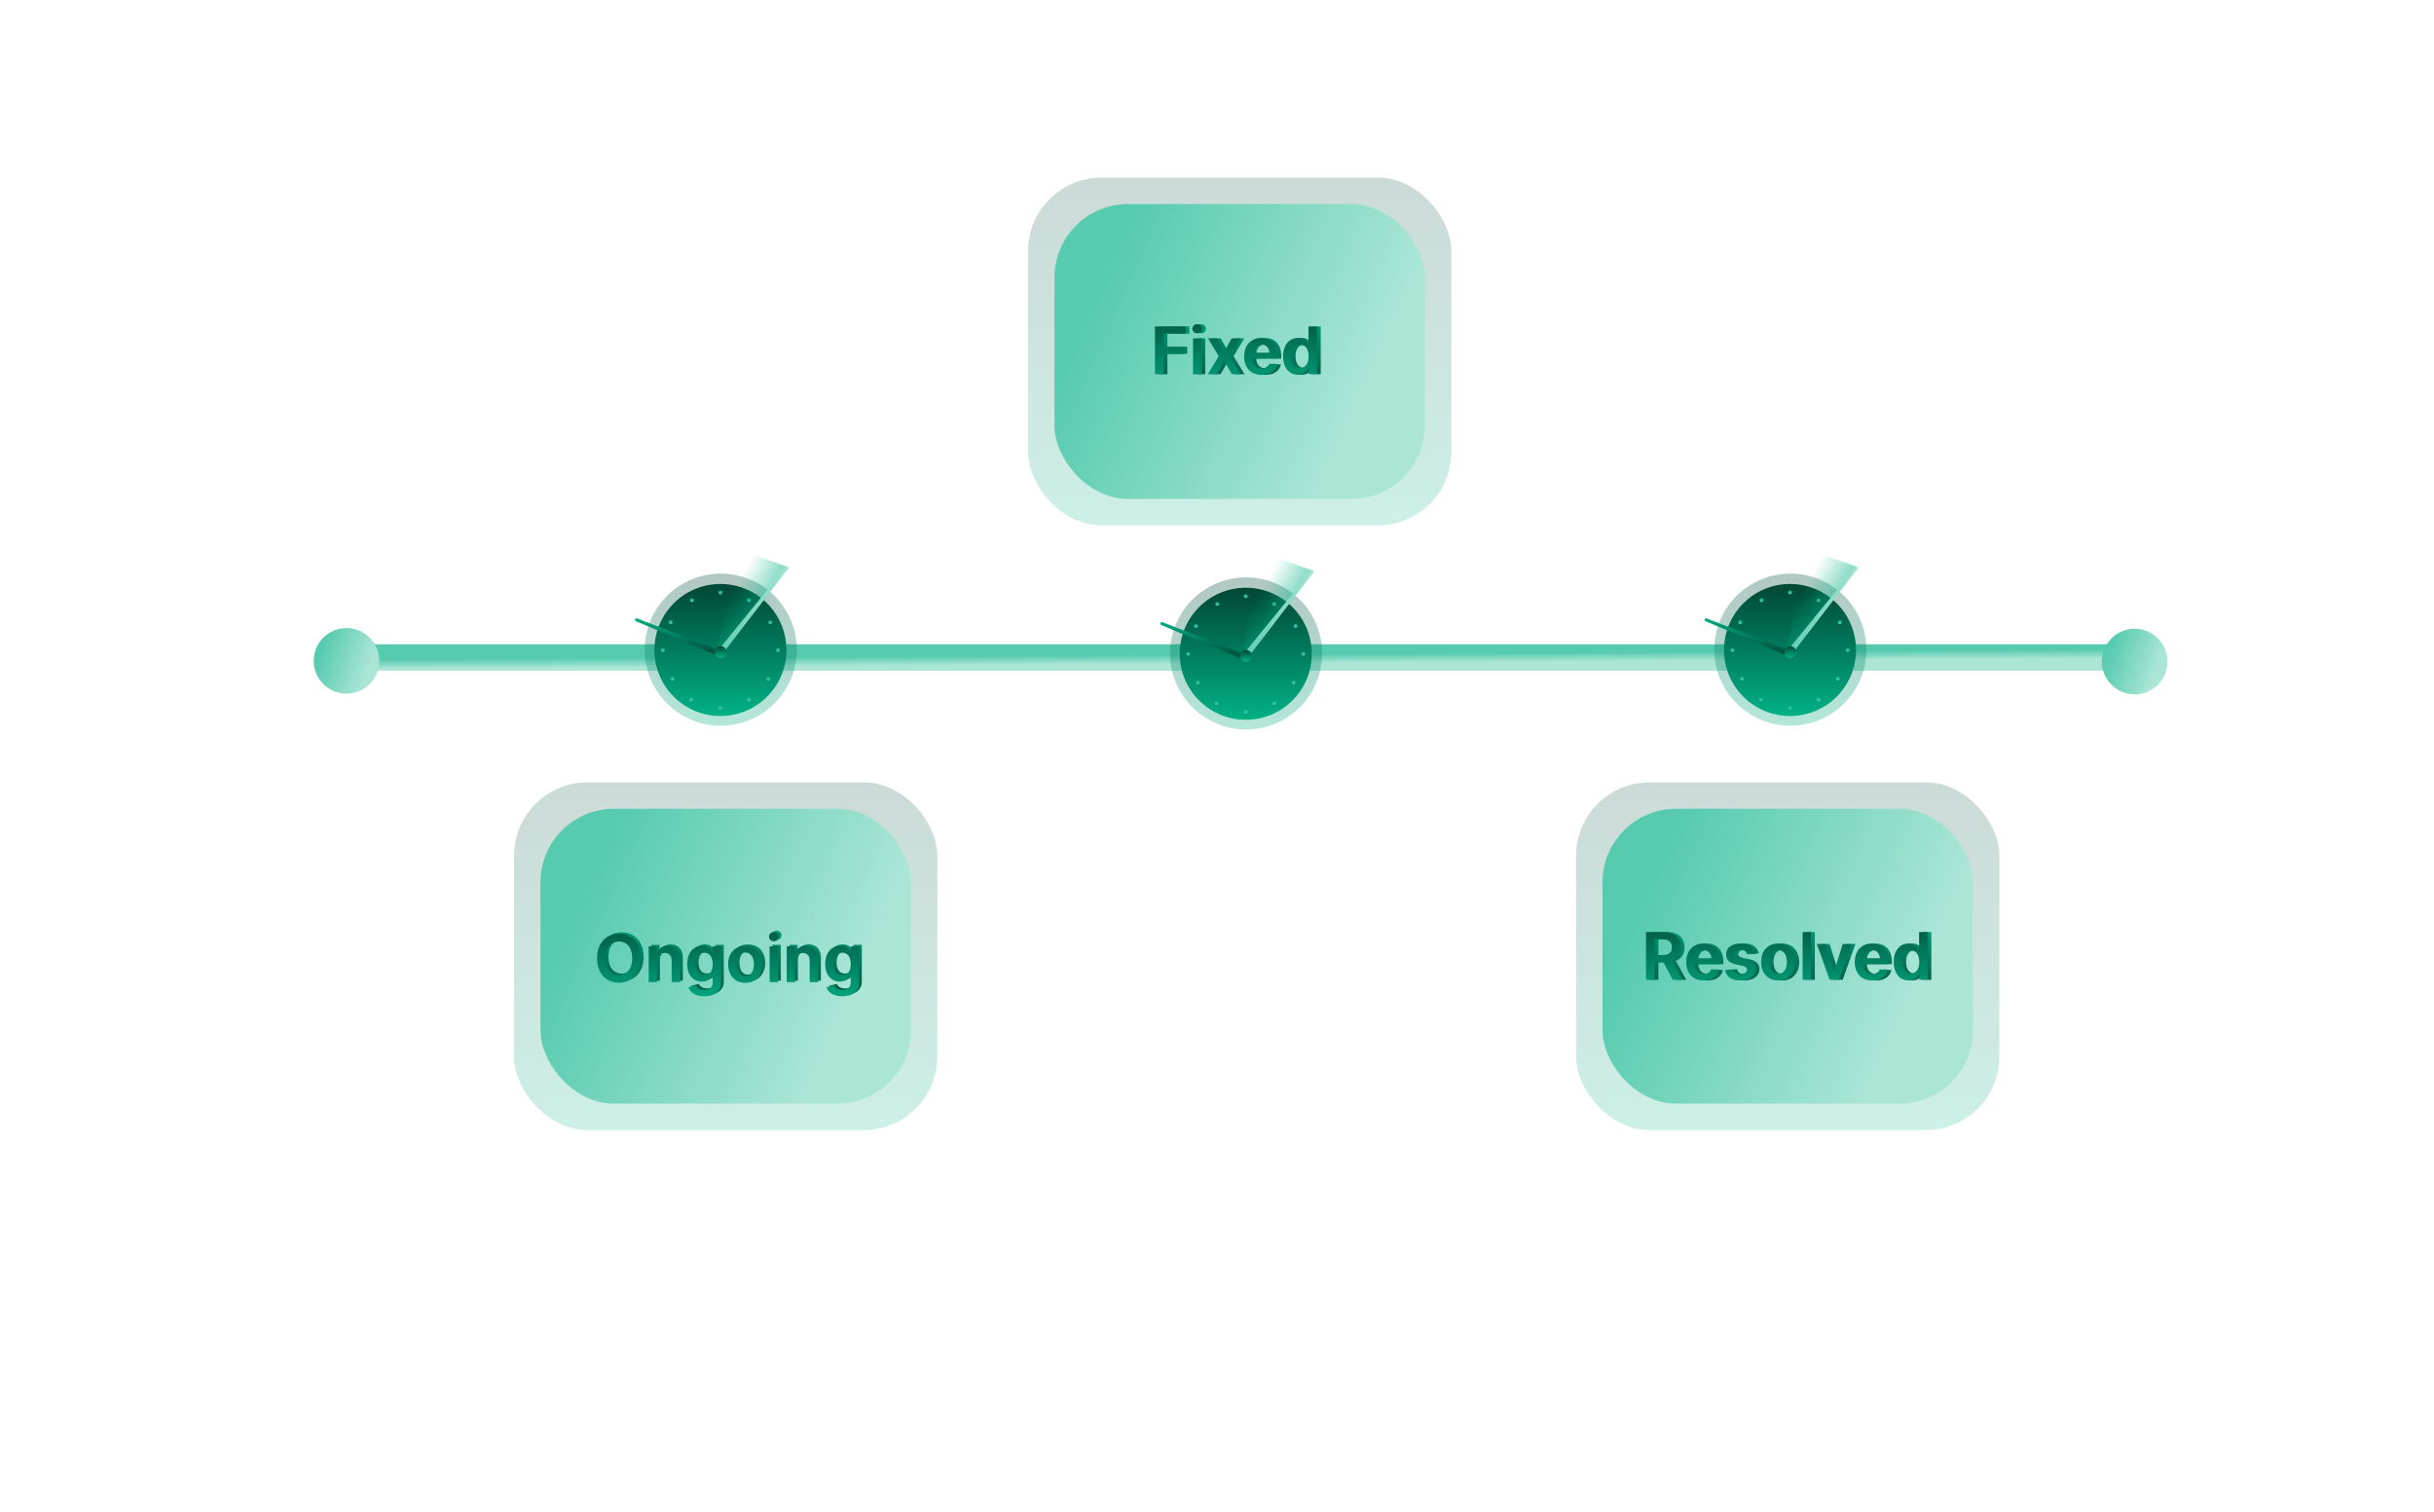 <svg width="644" height="400" viewBox="0 0 644 400" fill="none" xmlns="http://www.w3.org/2000/svg">
<rect x="136" y="207" width="112" height="92" rx="19.429" fill="url(#paint0_linear_376_2362)" fill-opacity="0.2"/>
<rect x="143" y="214" width="98" height="78" rx="19.429" fill="url(#paint1_linear_376_2362)"/>
<path d="M170.292 253.155C170.292 254.515 170.037 255.68 169.527 256.65C169.022 257.616 168.331 258.356 167.456 258.87C166.584 259.384 165.596 259.641 164.49 259.641C163.385 259.641 162.394 259.384 161.519 258.87C160.647 258.352 159.957 257.61 159.447 256.644C158.941 255.674 158.689 254.511 158.689 253.155C158.689 251.794 158.941 250.631 159.447 249.665C159.957 248.695 160.647 247.953 161.519 247.439C162.394 246.926 163.385 246.669 164.49 246.669C165.596 246.669 166.584 246.926 167.456 247.439C168.331 247.953 169.022 248.695 169.527 249.665C170.037 250.631 170.292 251.794 170.292 253.155ZM167.992 253.155C167.992 252.197 167.842 251.389 167.542 250.732C167.246 250.07 166.835 249.571 166.309 249.233C165.783 248.892 165.177 248.722 164.49 248.722C163.804 248.722 163.198 248.892 162.671 249.233C162.145 249.571 161.732 250.07 161.432 250.732C161.136 251.389 160.988 252.197 160.988 253.155C160.988 254.112 161.136 254.922 161.432 255.584C161.732 256.241 162.145 256.741 162.671 257.082C163.198 257.419 163.804 257.588 164.49 257.588C165.177 257.588 165.783 257.419 166.309 257.082C166.835 256.741 167.246 256.241 167.542 255.584C167.842 254.922 167.992 254.112 167.992 253.155ZM174.588 253.919V259.468H172.356V249.998H174.489V251.607H174.6C174.818 251.077 175.165 250.656 175.642 250.343C176.123 250.031 176.717 249.875 177.424 249.875C178.077 249.875 178.647 250.014 179.132 250.294C179.621 250.573 179.999 250.978 180.266 251.509C180.537 252.039 180.671 252.682 180.667 253.438V259.468H178.435V253.784C178.435 253.151 178.27 252.655 177.942 252.298C177.617 251.94 177.167 251.761 176.591 251.761C176.201 251.761 175.854 251.848 175.549 252.02C175.249 252.189 175.013 252.433 174.84 252.754C174.672 253.075 174.588 253.463 174.588 253.919ZM187.054 263.217C186.253 263.217 185.564 263.108 184.989 262.89C184.413 262.676 183.951 262.388 183.601 262.027C183.252 261.665 183.01 261.264 182.874 260.824L184.884 260.337C184.974 260.522 185.106 260.705 185.278 260.886C185.451 261.071 185.683 261.223 185.975 261.342C186.271 261.466 186.643 261.527 187.091 261.527C187.724 261.527 188.248 261.373 188.663 261.065C189.078 260.761 189.286 260.259 189.286 259.56V257.766H189.175C189.06 257.997 188.891 258.233 188.669 258.475C188.452 258.718 188.162 258.921 187.8 259.086C187.442 259.25 186.992 259.332 186.45 259.332C185.722 259.332 185.063 259.162 184.471 258.821C183.883 258.475 183.414 257.962 183.065 257.279C182.72 256.593 182.547 255.734 182.547 254.702C182.547 253.662 182.72 252.785 183.065 252.07C183.414 251.35 183.885 250.806 184.477 250.436C185.069 250.062 185.728 249.875 186.456 249.875C187.011 249.875 187.467 249.969 187.825 250.158C188.186 250.343 188.474 250.567 188.688 250.83C188.902 251.089 189.064 251.334 189.175 251.564H189.298V249.998H191.499V259.622C191.499 260.432 191.306 261.102 190.92 261.632C190.533 262.162 190.005 262.559 189.335 262.822C188.665 263.085 187.905 263.217 187.054 263.217ZM187.073 257.581C187.545 257.581 187.948 257.466 188.281 257.236C188.614 257.006 188.867 256.675 189.039 256.244C189.212 255.812 189.298 255.294 189.298 254.69C189.298 254.094 189.212 253.572 189.039 253.124C188.871 252.676 188.62 252.329 188.287 252.082C187.958 251.831 187.553 251.706 187.073 251.706C186.575 251.706 186.16 251.835 185.827 252.094C185.494 252.353 185.243 252.709 185.075 253.161C184.906 253.609 184.822 254.119 184.822 254.69C184.822 255.269 184.906 255.777 185.075 256.213C185.248 256.644 185.5 256.981 185.833 257.224C186.17 257.462 186.583 257.581 187.073 257.581ZM197.917 259.653C196.993 259.653 196.191 259.45 195.513 259.043C194.835 258.636 194.309 258.066 193.935 257.335C193.565 256.603 193.38 255.748 193.38 254.77C193.38 253.792 193.565 252.935 193.935 252.199C194.309 251.463 194.835 250.892 195.513 250.485C196.191 250.078 196.993 249.875 197.917 249.875C198.842 249.875 199.644 250.078 200.322 250.485C201 250.892 201.524 251.463 201.894 252.199C202.268 252.935 202.455 253.792 202.455 254.77C202.455 255.748 202.268 256.603 201.894 257.335C201.524 258.066 201 258.636 200.322 259.043C199.644 259.45 198.842 259.653 197.917 259.653ZM197.93 257.865C198.431 257.865 198.85 257.727 199.187 257.452C199.525 257.172 199.775 256.798 199.94 256.33C200.108 255.861 200.192 255.339 200.192 254.764C200.192 254.184 200.108 253.66 199.94 253.192C199.775 252.719 199.525 252.343 199.187 252.063C198.85 251.784 198.431 251.644 197.93 251.644C197.416 251.644 196.989 251.784 196.647 252.063C196.31 252.343 196.058 252.719 195.889 253.192C195.725 253.66 195.642 254.184 195.642 254.764C195.642 255.339 195.725 255.861 195.889 256.33C196.058 256.798 196.31 257.172 196.647 257.452C196.989 257.727 197.416 257.865 197.93 257.865ZM204.349 259.468V249.998H206.581V259.468H204.349ZM205.472 248.654C205.118 248.654 204.814 248.537 204.559 248.303C204.304 248.064 204.177 247.778 204.177 247.446C204.177 247.108 204.304 246.823 204.559 246.589C204.814 246.35 205.118 246.231 205.472 246.231C205.829 246.231 206.133 246.35 206.384 246.589C206.639 246.823 206.766 247.108 206.766 247.446C206.766 247.778 206.639 248.064 206.384 248.303C206.133 248.537 205.829 248.654 205.472 248.654ZM211.108 253.919V259.468H208.876V249.998H211.01V251.607H211.121C211.338 251.077 211.686 250.656 212.163 250.343C212.643 250.031 213.237 249.875 213.944 249.875C214.598 249.875 215.167 250.014 215.652 250.294C216.141 250.573 216.519 250.978 216.787 251.509C217.058 252.039 217.191 252.682 217.187 253.438V259.468H214.955V253.784C214.955 253.151 214.791 252.655 214.462 252.298C214.137 251.94 213.687 251.761 213.112 251.761C212.722 251.761 212.374 251.848 212.07 252.02C211.77 252.189 211.534 252.433 211.361 252.754C211.193 253.075 211.108 253.463 211.108 253.919ZM223.575 263.217C222.773 263.217 222.085 263.108 221.509 262.89C220.934 262.676 220.471 262.388 220.122 262.027C219.773 261.665 219.53 261.264 219.395 260.824L221.404 260.337C221.495 260.522 221.626 260.705 221.799 260.886C221.972 261.071 222.204 261.223 222.496 261.342C222.792 261.466 223.164 261.527 223.612 261.527C224.245 261.527 224.769 261.373 225.184 261.065C225.599 260.761 225.806 260.259 225.806 259.56V257.766H225.696C225.58 257.997 225.412 258.233 225.19 258.475C224.972 258.718 224.682 258.921 224.321 259.086C223.963 259.25 223.513 259.332 222.97 259.332C222.243 259.332 221.583 259.162 220.991 258.821C220.404 258.475 219.935 257.962 219.586 257.279C219.24 256.593 219.068 255.734 219.068 254.702C219.068 253.662 219.24 252.785 219.586 252.07C219.935 251.35 220.406 250.806 220.998 250.436C221.589 250.062 222.249 249.875 222.977 249.875C223.531 249.875 223.988 249.969 224.345 250.158C224.707 250.343 224.995 250.567 225.208 250.83C225.422 251.089 225.585 251.334 225.696 251.564H225.819V249.998H228.02V259.622C228.02 260.432 227.827 261.102 227.44 261.632C227.054 262.162 226.526 262.559 225.856 262.822C225.186 263.085 224.425 263.217 223.575 263.217ZM223.593 257.581C224.066 257.581 224.469 257.466 224.802 257.236C225.134 257.006 225.387 256.675 225.56 256.244C225.733 255.812 225.819 255.294 225.819 254.69C225.819 254.094 225.733 253.572 225.56 253.124C225.391 252.676 225.141 252.329 224.808 252.082C224.479 251.831 224.074 251.706 223.593 251.706C223.096 251.706 222.681 251.835 222.348 252.094C222.015 252.353 221.764 252.709 221.596 253.161C221.427 253.609 221.343 254.119 221.343 254.69C221.343 255.269 221.427 255.777 221.596 256.213C221.768 256.644 222.021 256.981 222.354 257.224C222.691 257.462 223.104 257.581 223.593 257.581Z" fill="url(#paint2_linear_376_2362)"/>
<path d="M169.571 253.537C169.571 254.898 169.316 256.063 168.806 257.033C168.301 257.999 167.61 258.739 166.735 259.253C165.863 259.767 164.875 260.023 163.769 260.023C162.663 260.023 161.673 259.767 160.797 259.253C159.926 258.735 159.235 257.993 158.726 257.027C158.22 256.057 157.967 254.894 157.967 253.537C157.967 252.177 158.22 251.014 158.726 250.048C159.235 249.078 159.926 248.336 160.797 247.822C161.673 247.308 162.663 247.052 163.769 247.052C164.875 247.052 165.863 247.308 166.735 247.822C167.61 248.336 168.301 249.078 168.806 250.048C169.316 251.014 169.571 252.177 169.571 253.537ZM167.271 253.537C167.271 252.58 167.121 251.772 166.821 251.114C166.525 250.453 166.114 249.953 165.588 249.616C165.062 249.275 164.455 249.105 163.769 249.105C163.083 249.105 162.476 249.275 161.95 249.616C161.424 249.953 161.011 250.453 160.711 251.114C160.415 251.772 160.267 252.58 160.267 253.537C160.267 254.495 160.415 255.305 160.711 255.967C161.011 256.624 161.424 257.124 161.95 257.465C162.476 257.802 163.083 257.97 163.769 257.97C164.455 257.97 165.062 257.802 165.588 257.465C166.114 257.124 166.525 256.624 166.821 255.967C167.121 255.305 167.271 254.495 167.271 253.537ZM173.866 254.302V259.851H171.635V250.381H173.768V251.99H173.879C174.097 251.46 174.444 251.038 174.921 250.726C175.402 250.414 175.995 250.258 176.702 250.258C177.356 250.258 177.925 250.397 178.41 250.677C178.899 250.956 179.278 251.361 179.545 251.891C179.816 252.422 179.95 253.065 179.945 253.821V259.851H177.714V254.166C177.714 253.533 177.549 253.038 177.22 252.68C176.896 252.323 176.446 252.144 175.87 252.144C175.48 252.144 175.132 252.23 174.828 252.403C174.528 252.572 174.292 252.816 174.119 253.137C173.951 253.457 173.866 253.846 173.866 254.302ZM186.333 263.599C185.531 263.599 184.843 263.49 184.267 263.273C183.692 263.059 183.23 262.771 182.88 262.409C182.531 262.048 182.288 261.647 182.153 261.207L184.163 260.72C184.253 260.905 184.385 261.088 184.557 261.269C184.73 261.454 184.962 261.606 185.254 261.725C185.55 261.848 185.922 261.91 186.37 261.91C187.003 261.91 187.527 261.756 187.942 261.448C188.357 261.144 188.565 260.642 188.565 259.943V258.149H188.454C188.339 258.379 188.17 258.616 187.948 258.858C187.73 259.101 187.44 259.304 187.079 259.469C186.721 259.633 186.271 259.715 185.729 259.715C185.001 259.715 184.341 259.545 183.749 259.203C183.162 258.858 182.693 258.344 182.344 257.662C181.999 256.976 181.826 256.117 181.826 255.085C181.826 254.045 181.999 253.168 182.344 252.452C182.693 251.733 183.164 251.188 183.756 250.819C184.348 250.445 185.007 250.258 185.735 250.258C186.29 250.258 186.746 250.352 187.103 250.541C187.465 250.726 187.753 250.95 187.967 251.213C188.18 251.472 188.343 251.717 188.454 251.947H188.577V250.381H190.778V260.005C190.778 260.815 190.585 261.485 190.198 262.015C189.812 262.545 189.284 262.942 188.614 263.205C187.944 263.468 187.184 263.599 186.333 263.599ZM186.351 257.964C186.824 257.964 187.227 257.849 187.56 257.619C187.893 257.389 188.145 257.058 188.318 256.626C188.491 256.195 188.577 255.677 188.577 255.073C188.577 254.477 188.491 253.955 188.318 253.507C188.149 253.059 187.899 252.711 187.566 252.465C187.237 252.214 186.832 252.089 186.351 252.089C185.854 252.089 185.439 252.218 185.106 252.477C184.773 252.736 184.522 253.092 184.354 253.544C184.185 253.992 184.101 254.501 184.101 255.073C184.101 255.652 184.185 256.16 184.354 256.596C184.526 257.027 184.779 257.364 185.112 257.607C185.449 257.845 185.862 257.964 186.351 257.964ZM197.196 260.036C196.271 260.036 195.47 259.832 194.792 259.425C194.113 259.019 193.587 258.449 193.213 257.718C192.843 256.986 192.658 256.131 192.658 255.153C192.658 254.175 192.843 253.318 193.213 252.582C193.587 251.846 194.113 251.275 194.792 250.868C195.47 250.461 196.271 250.258 197.196 250.258C198.121 250.258 198.922 250.461 199.601 250.868C200.279 251.275 200.803 251.846 201.173 252.582C201.547 253.318 201.734 254.175 201.734 255.153C201.734 256.131 201.547 256.986 201.173 257.718C200.803 258.449 200.279 259.019 199.601 259.425C198.922 259.832 198.121 260.036 197.196 260.036ZM197.208 258.248C197.71 258.248 198.129 258.11 198.466 257.835C198.803 257.555 199.054 257.181 199.218 256.713C199.387 256.244 199.471 255.722 199.471 255.147C199.471 254.567 199.387 254.043 199.218 253.574C199.054 253.102 198.803 252.726 198.466 252.446C198.129 252.167 197.71 252.027 197.208 252.027C196.695 252.027 196.267 252.167 195.926 252.446C195.589 252.726 195.336 253.102 195.168 253.574C195.003 254.043 194.921 254.567 194.921 255.147C194.921 255.722 195.003 256.244 195.168 256.713C195.336 257.181 195.589 257.555 195.926 257.835C196.267 258.11 196.695 258.248 197.208 258.248ZM203.628 259.851V250.381H205.86V259.851H203.628ZM204.75 249.037C204.397 249.037 204.093 248.92 203.838 248.685C203.583 248.447 203.456 248.161 203.456 247.828C203.456 247.491 203.583 247.206 203.838 246.971C204.093 246.733 204.397 246.614 204.75 246.614C205.108 246.614 205.412 246.733 205.663 246.971C205.918 247.206 206.045 247.491 206.045 247.828C206.045 248.161 205.918 248.447 205.663 248.685C205.412 248.92 205.108 249.037 204.75 249.037ZM210.387 254.302V259.851H208.155V250.381H210.288V251.99H210.399C210.617 251.46 210.964 251.038 211.441 250.726C211.922 250.414 212.516 250.258 213.223 250.258C213.877 250.258 214.446 250.397 214.931 250.677C215.42 250.956 215.798 251.361 216.065 251.891C216.337 252.422 216.47 253.065 216.466 253.821V259.851H214.234V254.166C214.234 253.533 214.07 253.038 213.741 252.68C213.416 252.323 212.966 252.144 212.391 252.144C212 252.144 211.653 252.23 211.349 252.403C211.049 252.572 210.812 252.816 210.64 253.137C210.471 253.457 210.387 253.846 210.387 254.302ZM222.853 263.599C222.052 263.599 221.363 263.49 220.788 263.273C220.213 263.059 219.75 262.771 219.401 262.409C219.051 262.048 218.809 261.647 218.673 261.207L220.683 260.72C220.774 260.905 220.905 261.088 221.078 261.269C221.25 261.454 221.483 261.606 221.774 261.725C222.07 261.848 222.442 261.91 222.89 261.91C223.523 261.91 224.047 261.756 224.463 261.448C224.878 261.144 225.085 260.642 225.085 259.943V258.149H224.974C224.859 258.379 224.691 258.616 224.469 258.858C224.251 259.101 223.961 259.304 223.599 259.469C223.242 259.633 222.792 259.715 222.249 259.715C221.522 259.715 220.862 259.545 220.27 259.203C219.682 258.858 219.214 258.344 218.864 257.662C218.519 256.976 218.346 256.117 218.346 255.085C218.346 254.045 218.519 253.168 218.864 252.452C219.214 251.733 219.684 251.188 220.276 250.819C220.868 250.445 221.528 250.258 222.255 250.258C222.81 250.258 223.266 250.352 223.624 250.541C223.986 250.726 224.273 250.95 224.487 251.213C224.701 251.472 224.863 251.717 224.974 251.947H225.098V250.381H227.299V260.005C227.299 260.815 227.105 261.485 226.719 262.015C226.333 262.545 225.805 262.942 225.135 263.205C224.465 263.468 223.704 263.599 222.853 263.599ZM222.872 257.964C223.345 257.964 223.747 257.849 224.08 257.619C224.413 257.389 224.666 257.058 224.839 256.626C225.011 256.195 225.098 255.677 225.098 255.073C225.098 254.477 225.011 253.955 224.839 253.507C224.67 253.059 224.419 252.711 224.086 252.465C223.758 252.214 223.353 252.089 222.872 252.089C222.375 252.089 221.959 252.218 221.626 252.477C221.294 252.736 221.043 253.092 220.874 253.544C220.706 253.992 220.622 254.501 220.622 255.073C220.622 255.652 220.706 256.16 220.874 256.596C221.047 257.027 221.3 257.364 221.633 257.607C221.97 257.845 222.383 257.964 222.872 257.964Z" fill="url(#paint3_linear_376_2362)"/>
<rect x="272" y="47" width="112" height="92" rx="19.429" fill="url(#paint4_linear_376_2362)" fill-opacity="0.2"/>
<rect x="279" y="54" width="98" height="78" rx="19.429" fill="url(#paint5_linear_376_2362)"/>
<path d="M306.586 99V86.373H314.675V88.291H308.873V91.719H314.12V93.636H308.873V99H306.586ZM316.66 99V89.53H318.892V99H316.66ZM317.782 88.186C317.429 88.186 317.124 88.069 316.87 87.835C316.615 87.596 316.487 87.31 316.487 86.978C316.487 86.641 316.615 86.355 316.87 86.121C317.124 85.882 317.429 85.763 317.782 85.763C318.14 85.763 318.444 85.882 318.695 86.121C318.949 86.355 319.077 86.641 319.077 86.978C319.077 87.31 318.949 87.596 318.695 87.835C318.444 88.069 318.14 88.186 317.782 88.186ZM323.012 89.53L324.923 93.026L326.865 89.53H329.227L326.372 94.265L329.276 99H326.927L324.923 95.591L322.938 99H320.57L323.456 94.265L320.644 89.53H323.012ZM334.789 99.185C333.84 99.185 333.02 98.988 332.329 98.593C331.643 98.194 331.115 97.631 330.745 96.904C330.375 96.172 330.19 95.311 330.19 94.32C330.19 93.346 330.375 92.491 330.745 91.756C331.119 91.016 331.641 90.44 332.311 90.029C332.981 89.614 333.768 89.407 334.672 89.407C335.256 89.407 335.807 89.501 336.324 89.69C336.846 89.875 337.307 90.163 337.706 90.553C338.108 90.944 338.425 91.441 338.655 92.046C338.885 92.646 339 93.361 339 94.191V94.875H331.238V93.371H336.861C336.857 92.944 336.764 92.563 336.583 92.23C336.403 91.893 336.15 91.628 335.825 91.435C335.505 91.242 335.13 91.145 334.703 91.145C334.247 91.145 333.846 91.256 333.501 91.478C333.155 91.696 332.886 91.984 332.693 92.341C332.504 92.695 332.407 93.083 332.403 93.507V94.82C332.403 95.371 332.504 95.843 332.705 96.238C332.907 96.628 333.188 96.928 333.55 97.138C333.912 97.344 334.335 97.446 334.82 97.446C335.145 97.446 335.439 97.401 335.702 97.311C335.965 97.216 336.193 97.079 336.386 96.898C336.579 96.717 336.725 96.493 336.824 96.226L338.908 96.46C338.776 97.011 338.526 97.492 338.156 97.903C337.79 98.309 337.321 98.626 336.75 98.852C336.179 99.074 335.525 99.185 334.789 99.185ZM344.403 99.166C343.659 99.166 342.993 98.975 342.405 98.593C341.817 98.211 341.353 97.656 341.012 96.928C340.671 96.201 340.5 95.317 340.5 94.277C340.5 93.225 340.673 92.337 341.018 91.614C341.367 90.886 341.838 90.338 342.43 89.968C343.022 89.594 343.681 89.407 344.409 89.407C344.964 89.407 345.42 89.501 345.778 89.69C346.135 89.875 346.419 90.099 346.628 90.362C346.838 90.621 347 90.866 347.115 91.096H347.208V86.373H349.446V99H347.251V97.508H347.115C347 97.738 346.834 97.983 346.616 98.242C346.398 98.496 346.11 98.714 345.753 98.895C345.395 99.076 344.945 99.166 344.403 99.166ZM345.025 97.335C345.498 97.335 345.901 97.208 346.234 96.953C346.567 96.694 346.82 96.335 346.992 95.874C347.165 95.414 347.251 94.877 347.251 94.265C347.251 93.653 347.165 93.12 346.992 92.668C346.824 92.216 346.573 91.865 346.24 91.614C345.911 91.363 345.506 91.238 345.025 91.238C344.528 91.238 344.113 91.367 343.78 91.626C343.447 91.885 343.196 92.243 343.028 92.699C342.859 93.155 342.775 93.677 342.775 94.265C342.775 94.857 342.859 95.385 343.028 95.85C343.2 96.31 343.453 96.674 343.786 96.941C344.123 97.204 344.536 97.335 345.025 97.335Z" fill="url(#paint6_linear_376_2362)"/>
<path d="M305.586 99V86.373H313.675V88.291H307.873V91.719H313.12V93.636H307.873V99H305.586ZM315.66 99V89.53H317.892V99H315.66ZM316.782 88.186C316.429 88.186 316.124 88.069 315.87 87.835C315.615 87.596 315.487 87.31 315.487 86.978C315.487 86.641 315.615 86.355 315.87 86.121C316.124 85.882 316.429 85.763 316.782 85.763C317.14 85.763 317.444 85.882 317.695 86.121C317.949 86.355 318.077 86.641 318.077 86.978C318.077 87.31 317.949 87.596 317.695 87.835C317.444 88.069 317.14 88.186 316.782 88.186ZM322.012 89.53L323.923 93.026L325.865 89.53H328.227L325.372 94.265L328.276 99H325.927L323.923 95.591L321.938 99H319.57L322.456 94.265L319.644 89.53H322.012ZM333.789 99.185C332.84 99.185 332.02 98.988 331.329 98.593C330.643 98.194 330.115 97.631 329.745 96.904C329.375 96.172 329.19 95.311 329.19 94.32C329.19 93.346 329.375 92.491 329.745 91.756C330.119 91.016 330.641 90.44 331.311 90.029C331.981 89.614 332.768 89.407 333.672 89.407C334.256 89.407 334.807 89.501 335.324 89.69C335.846 89.875 336.307 90.163 336.706 90.553C337.108 90.944 337.425 91.441 337.655 92.046C337.885 92.646 338 93.361 338 94.191V94.875H330.238V93.371H335.861C335.857 92.944 335.764 92.563 335.583 92.23C335.403 91.893 335.15 91.628 334.825 91.435C334.505 91.242 334.13 91.145 333.703 91.145C333.247 91.145 332.846 91.256 332.501 91.478C332.155 91.696 331.886 91.984 331.693 92.341C331.504 92.695 331.407 93.083 331.403 93.507V94.82C331.403 95.371 331.504 95.843 331.705 96.238C331.907 96.628 332.188 96.928 332.55 97.138C332.912 97.344 333.335 97.446 333.82 97.446C334.145 97.446 334.439 97.401 334.702 97.311C334.965 97.216 335.193 97.079 335.386 96.898C335.579 96.717 335.725 96.493 335.824 96.226L337.908 96.46C337.776 97.011 337.526 97.492 337.156 97.903C336.79 98.309 336.321 98.626 335.75 98.852C335.179 99.074 334.525 99.185 333.789 99.185ZM343.403 99.166C342.659 99.166 341.993 98.975 341.405 98.593C340.817 98.211 340.353 97.656 340.012 96.928C339.671 96.201 339.5 95.317 339.5 94.277C339.5 93.225 339.673 92.337 340.018 91.614C340.367 90.886 340.838 90.338 341.43 89.968C342.022 89.594 342.681 89.407 343.409 89.407C343.964 89.407 344.42 89.501 344.778 89.69C345.135 89.875 345.419 90.099 345.628 90.362C345.838 90.621 346 90.866 346.115 91.096H346.208V86.373H348.446V99H346.251V97.508H346.115C346 97.738 345.834 97.983 345.616 98.242C345.398 98.496 345.11 98.714 344.753 98.895C344.395 99.076 343.945 99.166 343.403 99.166ZM344.025 97.335C344.498 97.335 344.901 97.208 345.234 96.953C345.567 96.694 345.82 96.335 345.992 95.874C346.165 95.414 346.251 94.877 346.251 94.265C346.251 93.653 346.165 93.12 345.992 92.668C345.824 92.216 345.573 91.865 345.24 91.614C344.911 91.363 344.506 91.238 344.025 91.238C343.528 91.238 343.113 91.367 342.78 91.626C342.447 91.885 342.196 92.243 342.028 92.699C341.859 93.155 341.775 93.677 341.775 94.265C341.775 94.857 341.859 95.385 342.028 95.85C342.2 96.31 342.453 96.674 342.786 96.941C343.123 97.204 343.536 97.335 344.025 97.335Z" fill="url(#paint7_linear_376_2362)"/>
<rect x="417" y="207" width="112" height="92" rx="19.429" fill="url(#paint8_linear_376_2362)" fill-opacity="0.2"/>
<rect x="424" y="214" width="98" height="78" rx="19.429" fill="url(#paint9_linear_376_2362)"/>
<path d="M436.501 259.234V246.607H441.236C442.206 246.607 443.02 246.776 443.677 247.113C444.339 247.45 444.838 247.923 445.175 248.531C445.516 249.135 445.687 249.84 445.687 250.646C445.687 251.455 445.514 252.158 445.169 252.754C444.828 253.346 444.325 253.804 443.659 254.129C442.993 254.45 442.175 254.61 441.205 254.61H437.832V252.711H440.897C441.464 252.711 441.928 252.633 442.29 252.477C442.652 252.317 442.919 252.084 443.091 251.78C443.268 251.472 443.357 251.094 443.357 250.646C443.357 250.198 443.268 249.815 443.091 249.499C442.915 249.178 442.645 248.936 442.284 248.771C441.922 248.603 441.456 248.519 440.884 248.519H438.788V259.234H436.501ZM443.024 253.513L446.149 259.234H443.597L440.527 253.513H443.024ZM451.751 259.419C450.801 259.419 449.981 259.222 449.291 258.827C448.604 258.429 448.076 257.865 447.706 257.138C447.336 256.406 447.151 255.545 447.151 254.555C447.151 253.58 447.336 252.726 447.706 251.99C448.08 251.25 448.602 250.675 449.272 250.264C449.942 249.848 450.729 249.641 451.634 249.641C452.217 249.641 452.768 249.735 453.286 249.924C453.808 250.109 454.268 250.397 454.667 250.788C455.07 251.178 455.386 251.675 455.616 252.28C455.847 252.88 455.962 253.595 455.962 254.425V255.109H448.199V253.605H453.822C453.818 253.178 453.726 252.797 453.545 252.465C453.364 252.128 453.111 251.862 452.786 251.669C452.466 251.476 452.092 251.379 451.664 251.379C451.208 251.379 450.807 251.49 450.462 251.712C450.117 251.93 449.848 252.218 449.654 252.576C449.465 252.929 449.369 253.317 449.365 253.741V255.054C449.365 255.605 449.465 256.077 449.667 256.472C449.868 256.863 450.15 257.163 450.511 257.372C450.873 257.578 451.297 257.68 451.782 257.68C452.106 257.68 452.4 257.635 452.663 257.545C452.926 257.45 453.154 257.313 453.348 257.132C453.541 256.951 453.687 256.727 453.785 256.46L455.869 256.694C455.738 257.245 455.487 257.726 455.117 258.137C454.751 258.544 454.283 258.86 453.711 259.086C453.14 259.308 452.486 259.419 451.751 259.419ZM465.335 252.267L463.3 252.489C463.242 252.284 463.142 252.091 462.998 251.91C462.858 251.729 462.669 251.583 462.431 251.472C462.192 251.361 461.9 251.305 461.555 251.305C461.091 251.305 460.7 251.406 460.384 251.608C460.071 251.809 459.917 252.07 459.921 252.391C459.917 252.666 460.018 252.89 460.223 253.063C460.433 253.235 460.778 253.377 461.259 253.488L462.875 253.833C463.771 254.026 464.436 254.333 464.872 254.752C465.312 255.171 465.534 255.72 465.538 256.398C465.534 256.994 465.359 257.52 465.014 257.976C464.673 258.429 464.198 258.782 463.59 259.037C462.981 259.292 462.283 259.419 461.494 259.419C460.334 259.419 459.401 259.177 458.694 258.692C457.988 258.202 457.566 257.522 457.431 256.651L459.607 256.441C459.706 256.869 459.915 257.191 460.236 257.409C460.556 257.627 460.974 257.736 461.487 257.736C462.018 257.736 462.443 257.627 462.764 257.409C463.088 257.191 463.251 256.922 463.251 256.602C463.251 256.33 463.146 256.106 462.936 255.929C462.731 255.753 462.41 255.617 461.974 255.523L460.359 255.183C459.451 254.994 458.779 254.676 458.343 254.228C457.907 253.776 457.692 253.204 457.696 252.514C457.692 251.93 457.85 251.425 458.17 250.997C458.495 250.566 458.945 250.233 459.521 249.998C460.1 249.76 460.768 249.641 461.524 249.641C462.634 249.641 463.508 249.877 464.145 250.35C464.786 250.823 465.183 251.462 465.335 252.267ZM471.509 259.419C470.584 259.419 469.783 259.216 469.105 258.809C468.427 258.402 467.9 257.833 467.526 257.101C467.156 256.369 466.971 255.514 466.971 254.536C466.971 253.558 467.156 252.701 467.526 251.965C467.9 251.229 468.427 250.658 469.105 250.251C469.783 249.844 470.584 249.641 471.509 249.641C472.434 249.641 473.236 249.844 473.914 250.251C474.592 250.658 475.116 251.229 475.486 251.965C475.86 252.701 476.047 253.558 476.047 254.536C476.047 255.514 475.86 256.369 475.486 257.101C475.116 257.833 474.592 258.402 473.914 258.809C473.236 259.216 472.434 259.419 471.509 259.419ZM471.522 257.631C472.023 257.631 472.442 257.493 472.779 257.218C473.116 256.939 473.367 256.565 473.531 256.096C473.7 255.627 473.784 255.105 473.784 254.53C473.784 253.95 473.7 253.426 473.531 252.958C473.367 252.485 473.116 252.109 472.779 251.83C472.442 251.55 472.023 251.41 471.522 251.41C471.008 251.41 470.58 251.55 470.239 251.83C469.902 252.109 469.649 252.485 469.481 252.958C469.316 253.426 469.234 253.95 469.234 254.53C469.234 255.105 469.316 255.627 469.481 256.096C469.649 256.565 469.902 256.939 470.239 257.218C470.58 257.493 471.008 257.631 471.522 257.631ZM480.173 246.607V259.234H477.941V246.607H480.173ZM490.927 249.764L487.555 259.234H485.088L481.716 249.764H484.096L486.272 256.799H486.371L488.553 249.764H490.927ZM496.342 259.419C495.392 259.419 494.572 259.222 493.882 258.827C493.195 258.429 492.667 257.865 492.297 257.138C491.927 256.406 491.742 255.545 491.742 254.555C491.742 253.58 491.927 252.726 492.297 251.99C492.671 251.25 493.193 250.675 493.863 250.264C494.533 249.848 495.32 249.641 496.225 249.641C496.808 249.641 497.359 249.735 497.877 249.924C498.399 250.109 498.859 250.397 499.258 250.788C499.661 251.178 499.977 251.675 500.207 252.28C500.438 252.88 500.553 253.595 500.553 254.425V255.109H492.791V253.605H498.413C498.409 253.178 498.317 252.797 498.136 252.465C497.955 252.128 497.702 251.862 497.378 251.669C497.057 251.476 496.683 251.379 496.255 251.379C495.799 251.379 495.399 251.49 495.053 251.712C494.708 251.93 494.439 252.218 494.246 252.576C494.057 252.929 493.96 253.317 493.956 253.741V255.054C493.956 255.605 494.057 256.077 494.258 256.472C494.459 256.863 494.741 257.163 495.103 257.372C495.464 257.578 495.888 257.68 496.373 257.68C496.697 257.68 496.991 257.635 497.254 257.545C497.517 257.45 497.745 257.313 497.939 257.132C498.132 256.951 498.278 256.727 498.376 256.46L500.46 256.694C500.329 257.245 500.078 257.726 499.708 258.137C499.342 258.544 498.874 258.86 498.302 259.086C497.731 259.308 497.078 259.419 496.342 259.419ZM505.955 259.401C505.211 259.401 504.545 259.209 503.958 258.827C503.37 258.445 502.905 257.89 502.564 257.163C502.223 256.435 502.052 255.551 502.052 254.511C502.052 253.459 502.225 252.571 502.57 251.848C502.92 251.12 503.39 250.572 503.982 250.202C504.574 249.828 505.234 249.641 505.961 249.641C506.516 249.641 506.972 249.735 507.33 249.924C507.688 250.109 507.971 250.333 508.181 250.596C508.39 250.855 508.553 251.1 508.668 251.33H508.76V246.607H510.998V259.234H508.804V257.742H508.668C508.553 257.972 508.386 258.217 508.169 258.476C507.951 258.731 507.663 258.948 507.305 259.129C506.948 259.31 506.498 259.401 505.955 259.401ZM506.578 257.569C507.051 257.569 507.453 257.442 507.786 257.187C508.119 256.928 508.372 256.569 508.545 256.108C508.717 255.648 508.804 255.112 508.804 254.499C508.804 253.887 508.717 253.354 508.545 252.902C508.376 252.45 508.125 252.099 507.792 251.848C507.464 251.597 507.059 251.472 506.578 251.472C506.081 251.472 505.665 251.601 505.332 251.86C505 252.119 504.749 252.477 504.58 252.933C504.412 253.389 504.328 253.911 504.328 254.499C504.328 255.091 504.412 255.619 504.58 256.084C504.753 256.544 505.006 256.908 505.339 257.175C505.676 257.438 506.089 257.569 506.578 257.569Z" fill="url(#paint10_linear_376_2362)"/>
<path d="M435.501 259.234V246.607H440.236C441.206 246.607 442.02 246.776 442.677 247.113C443.339 247.45 443.838 247.923 444.175 248.531C444.516 249.135 444.687 249.84 444.687 250.646C444.687 251.455 444.514 252.158 444.169 252.754C443.828 253.346 443.325 253.804 442.659 254.129C441.993 254.45 441.175 254.61 440.205 254.61H436.832V252.711H439.897C440.464 252.711 440.928 252.633 441.29 252.477C441.652 252.317 441.919 252.084 442.091 251.78C442.268 251.472 442.357 251.094 442.357 250.646C442.357 250.198 442.268 249.815 442.091 249.499C441.915 249.178 441.645 248.936 441.284 248.771C440.922 248.603 440.456 248.519 439.884 248.519H437.788V259.234H435.501ZM442.024 253.513L445.149 259.234H442.597L439.527 253.513H442.024ZM450.751 259.419C449.801 259.419 448.981 259.222 448.291 258.827C447.604 258.429 447.076 257.865 446.706 257.138C446.336 256.406 446.151 255.545 446.151 254.555C446.151 253.58 446.336 252.726 446.706 251.99C447.08 251.25 447.602 250.675 448.272 250.264C448.942 249.848 449.729 249.641 450.634 249.641C451.217 249.641 451.768 249.735 452.286 249.924C452.808 250.109 453.268 250.397 453.667 250.788C454.07 251.178 454.386 251.675 454.616 252.28C454.847 252.88 454.962 253.595 454.962 254.425V255.109H447.199V253.605H452.822C452.818 253.178 452.726 252.797 452.545 252.465C452.364 252.128 452.111 251.862 451.786 251.669C451.466 251.476 451.092 251.379 450.664 251.379C450.208 251.379 449.807 251.49 449.462 251.712C449.117 251.93 448.848 252.218 448.654 252.576C448.465 252.929 448.369 253.317 448.365 253.741V255.054C448.365 255.605 448.465 256.077 448.667 256.472C448.868 256.863 449.15 257.163 449.511 257.372C449.873 257.578 450.297 257.68 450.782 257.68C451.106 257.68 451.4 257.635 451.663 257.545C451.926 257.45 452.154 257.313 452.348 257.132C452.541 256.951 452.687 256.727 452.785 256.46L454.869 256.694C454.738 257.245 454.487 257.726 454.117 258.137C453.751 258.544 453.283 258.86 452.711 259.086C452.14 259.308 451.486 259.419 450.751 259.419ZM464.335 252.267L462.3 252.489C462.242 252.284 462.142 252.091 461.998 251.91C461.858 251.729 461.669 251.583 461.431 251.472C461.192 251.361 460.9 251.305 460.555 251.305C460.091 251.305 459.7 251.406 459.384 251.608C459.071 251.809 458.917 252.07 458.921 252.391C458.917 252.666 459.018 252.89 459.223 253.063C459.433 253.235 459.778 253.377 460.259 253.488L461.875 253.833C462.771 254.026 463.436 254.333 463.872 254.752C464.312 255.171 464.534 255.72 464.538 256.398C464.534 256.994 464.359 257.52 464.014 257.976C463.673 258.429 463.198 258.782 462.59 259.037C461.981 259.292 461.283 259.419 460.494 259.419C459.334 259.419 458.401 259.177 457.694 258.692C456.988 258.202 456.566 257.522 456.431 256.651L458.607 256.441C458.706 256.869 458.915 257.191 459.236 257.409C459.556 257.627 459.974 257.736 460.487 257.736C461.018 257.736 461.443 257.627 461.764 257.409C462.088 257.191 462.251 256.922 462.251 256.602C462.251 256.33 462.146 256.106 461.936 255.929C461.731 255.753 461.41 255.617 460.974 255.523L459.359 255.183C458.451 254.994 457.779 254.676 457.343 254.228C456.907 253.776 456.692 253.204 456.696 252.514C456.692 251.93 456.85 251.425 457.17 250.997C457.495 250.566 457.945 250.233 458.521 249.998C459.1 249.76 459.768 249.641 460.524 249.641C461.634 249.641 462.508 249.877 463.145 250.35C463.786 250.823 464.183 251.462 464.335 252.267ZM470.509 259.419C469.584 259.419 468.783 259.216 468.105 258.809C467.427 258.402 466.9 257.833 466.526 257.101C466.156 256.369 465.971 255.514 465.971 254.536C465.971 253.558 466.156 252.701 466.526 251.965C466.9 251.229 467.427 250.658 468.105 250.251C468.783 249.844 469.584 249.641 470.509 249.641C471.434 249.641 472.236 249.844 472.914 250.251C473.592 250.658 474.116 251.229 474.486 251.965C474.86 252.701 475.047 253.558 475.047 254.536C475.047 255.514 474.86 256.369 474.486 257.101C474.116 257.833 473.592 258.402 472.914 258.809C472.236 259.216 471.434 259.419 470.509 259.419ZM470.522 257.631C471.023 257.631 471.442 257.493 471.779 257.218C472.116 256.939 472.367 256.565 472.531 256.096C472.7 255.627 472.784 255.105 472.784 254.53C472.784 253.95 472.7 253.426 472.531 252.958C472.367 252.485 472.116 252.109 471.779 251.83C471.442 251.55 471.023 251.41 470.522 251.41C470.008 251.41 469.58 251.55 469.239 251.83C468.902 252.109 468.649 252.485 468.481 252.958C468.316 253.426 468.234 253.95 468.234 254.53C468.234 255.105 468.316 255.627 468.481 256.096C468.649 256.565 468.902 256.939 469.239 257.218C469.58 257.493 470.008 257.631 470.522 257.631ZM479.173 246.607V259.234H476.941V246.607H479.173ZM489.927 249.764L486.555 259.234H484.088L480.716 249.764H483.096L485.272 256.799H485.371L487.553 249.764H489.927ZM495.342 259.419C494.392 259.419 493.572 259.222 492.882 258.827C492.195 258.429 491.667 257.865 491.297 257.138C490.927 256.406 490.742 255.545 490.742 254.555C490.742 253.58 490.927 252.726 491.297 251.99C491.671 251.25 492.193 250.675 492.863 250.264C493.533 249.848 494.32 249.641 495.225 249.641C495.808 249.641 496.359 249.735 496.877 249.924C497.399 250.109 497.859 250.397 498.258 250.788C498.661 251.178 498.977 251.675 499.207 252.28C499.438 252.88 499.553 253.595 499.553 254.425V255.109H491.791V253.605H497.413C497.409 253.178 497.317 252.797 497.136 252.465C496.955 252.128 496.702 251.862 496.378 251.669C496.057 251.476 495.683 251.379 495.255 251.379C494.799 251.379 494.399 251.49 494.053 251.712C493.708 251.93 493.439 252.218 493.246 252.576C493.057 252.929 492.96 253.317 492.956 253.741V255.054C492.956 255.605 493.057 256.077 493.258 256.472C493.459 256.863 493.741 257.163 494.103 257.372C494.464 257.578 494.888 257.68 495.373 257.68C495.697 257.68 495.991 257.635 496.254 257.545C496.517 257.45 496.745 257.313 496.939 257.132C497.132 256.951 497.278 256.727 497.376 256.46L499.46 256.694C499.329 257.245 499.078 257.726 498.708 258.137C498.342 258.544 497.874 258.86 497.302 259.086C496.731 259.308 496.078 259.419 495.342 259.419ZM504.955 259.401C504.211 259.401 503.545 259.209 502.958 258.827C502.37 258.445 501.905 257.89 501.564 257.163C501.223 256.435 501.052 255.551 501.052 254.511C501.052 253.459 501.225 252.571 501.57 251.848C501.92 251.12 502.39 250.572 502.982 250.202C503.574 249.828 504.234 249.641 504.961 249.641C505.516 249.641 505.972 249.735 506.33 249.924C506.688 250.109 506.971 250.333 507.181 250.596C507.39 250.855 507.553 251.1 507.668 251.33H507.76V246.607H509.998V259.234H507.804V257.742H507.668C507.553 257.972 507.386 258.217 507.169 258.476C506.951 258.731 506.663 258.948 506.305 259.129C505.948 259.31 505.498 259.401 504.955 259.401ZM505.578 257.569C506.051 257.569 506.453 257.442 506.786 257.187C507.119 256.928 507.372 256.569 507.545 256.108C507.717 255.648 507.804 255.112 507.804 254.499C507.804 253.887 507.717 253.354 507.545 252.902C507.376 252.45 507.125 252.099 506.792 251.848C506.464 251.597 506.059 251.472 505.578 251.472C505.081 251.472 504.665 251.601 504.332 251.86C504 252.119 503.749 252.477 503.58 252.933C503.412 253.389 503.328 253.911 503.328 254.499C503.328 255.091 503.412 255.619 503.58 256.084C503.753 256.544 504.006 256.908 504.339 257.175C504.676 257.438 505.089 257.569 505.578 257.569Z" fill="url(#paint11_linear_376_2362)"/>
<g filter="url(#filter0_d_376_2362)">
<path d="M92 171.787H190H317.404H564.809" stroke="url(#paint12_linear_376_2362)" stroke-width="7" stroke-linecap="round"/>
</g>
<g filter="url(#filter1_d_376_2362)">
<circle cx="564.809" cy="172.872" r="8.681" fill="url(#paint13_linear_376_2362)"/>
</g>
<g filter="url(#filter2_d_376_2362)">
<circle cx="91.681" cy="172.681" r="8.681" fill="url(#paint14_linear_376_2362)"/>
</g>
<circle cx="329.697" cy="172.893" r="20.12" fill="url(#paint15_linear_376_2362)" fill-opacity="0.3"/>
<circle cx="329.612" cy="172.978" r="17.466" fill="url(#paint16_linear_376_2362)"/>
<circle cx="329.612" cy="157.739" r="0.514" fill="url(#paint17_linear_376_2362)"/>
<circle cx="337.147" cy="159.794" r="0.514" fill="url(#paint18_linear_376_2362)"/>
<circle cx="342.797" cy="165.616" r="0.514" fill="url(#paint19_linear_376_2362)"/>
<circle cx="344.851" cy="172.978" r="0.514" fill="url(#paint20_linear_376_2362)"/>
<circle cx="342.283" cy="180.513" r="0.514" fill="url(#paint21_linear_376_2362)"/>
<circle cx="337.147" cy="185.992" r="0.514" fill="url(#paint22_linear_376_2362)"/>
<circle cx="329.612" cy="188.218" r="0.514" fill="url(#paint23_linear_376_2362)"/>
<circle cx="321.907" cy="185.992" r="0.514" fill="url(#paint24_linear_376_2362)"/>
<circle cx="316.94" cy="180.513" r="0.514" fill="url(#paint25_linear_376_2362)"/>
<circle cx="314.372" cy="172.978" r="0.514" fill="url(#paint26_linear_376_2362)"/>
<circle cx="316.427" cy="165.616" r="0.514" fill="url(#paint27_linear_376_2362)"/>
<circle cx="322.078" cy="159.794" r="0.514" fill="url(#paint28_linear_376_2362)"/>
<path d="M307.55 164.615L329.066 172.979V174.538L307.247 165.363C307.097 165.3 307 165.154 307 164.991C307 164.708 307.285 164.512 307.55 164.615Z" fill="url(#paint29_linear_376_2362)"/>
<path d="M333.355 146L328.677 173.056H330.236L347.234 150.912L333.355 146Z" fill="url(#paint30_linear_376_2362)" fill-opacity="0.6"/>
<path d="M346.975 151.039L329.69 172.199L330.158 173.993L347.511 151.464C347.685 151.239 347.524 150.913 347.24 150.913C347.138 150.913 347.04 150.959 346.975 151.039Z" fill="url(#paint31_linear_376_2362)"/>
<circle cx="329.69" cy="173.525" r="1.559" fill="url(#paint32_linear_376_2362)"/>
<circle cx="473.697" cy="171.893" r="20.12" fill="url(#paint33_linear_376_2362)" fill-opacity="0.3"/>
<circle cx="473.612" cy="171.978" r="17.466" fill="url(#paint34_linear_376_2362)"/>
<circle cx="473.612" cy="156.739" r="0.514" fill="url(#paint35_linear_376_2362)"/>
<circle cx="481.147" cy="158.794" r="0.514" fill="url(#paint36_linear_376_2362)"/>
<circle cx="486.797" cy="164.616" r="0.514" fill="url(#paint37_linear_376_2362)"/>
<circle cx="488.851" cy="171.978" r="0.514" fill="url(#paint38_linear_376_2362)"/>
<circle cx="486.283" cy="179.513" r="0.514" fill="url(#paint39_linear_376_2362)"/>
<circle cx="481.147" cy="184.992" r="0.514" fill="url(#paint40_linear_376_2362)"/>
<circle cx="473.612" cy="187.218" r="0.514" fill="url(#paint41_linear_376_2362)"/>
<circle cx="465.907" cy="184.992" r="0.514" fill="url(#paint42_linear_376_2362)"/>
<circle cx="460.94" cy="179.513" r="0.514" fill="url(#paint43_linear_376_2362)"/>
<circle cx="458.372" cy="171.978" r="0.514" fill="url(#paint44_linear_376_2362)"/>
<circle cx="460.427" cy="164.616" r="0.514" fill="url(#paint45_linear_376_2362)"/>
<circle cx="466.078" cy="158.794" r="0.514" fill="url(#paint46_linear_376_2362)"/>
<path d="M451.55 163.615L473.066 171.979V173.538L451.247 164.363C451.097 164.3 451 164.154 451 163.991C451 163.708 451.285 163.512 451.55 163.615Z" fill="url(#paint47_linear_376_2362)"/>
<path d="M477.355 145L472.677 172.056H474.236L491.234 149.912L477.355 145Z" fill="url(#paint48_linear_376_2362)" fill-opacity="0.6"/>
<path d="M490.975 150.039L473.69 171.199L474.158 172.993L491.511 150.464C491.685 150.239 491.524 149.913 491.24 149.913C491.138 149.913 491.04 149.959 490.975 150.039Z" fill="url(#paint49_linear_376_2362)"/>
<circle cx="473.69" cy="172.525" r="1.559" fill="url(#paint50_linear_376_2362)"/>
<circle cx="190.697" cy="171.893" r="20.12" fill="url(#paint51_linear_376_2362)" fill-opacity="0.3"/>
<circle cx="190.612" cy="171.978" r="17.466" fill="url(#paint52_linear_376_2362)"/>
<circle cx="190.612" cy="156.739" r="0.514" fill="url(#paint53_linear_376_2362)"/>
<circle cx="198.147" cy="158.794" r="0.514" fill="url(#paint54_linear_376_2362)"/>
<circle cx="203.797" cy="164.616" r="0.514" fill="url(#paint55_linear_376_2362)"/>
<circle cx="205.851" cy="171.978" r="0.514" fill="url(#paint56_linear_376_2362)"/>
<circle cx="203.283" cy="179.513" r="0.514" fill="url(#paint57_linear_376_2362)"/>
<circle cx="198.147" cy="184.992" r="0.514" fill="url(#paint58_linear_376_2362)"/>
<circle cx="190.612" cy="187.218" r="0.514" fill="url(#paint59_linear_376_2362)"/>
<circle cx="182.907" cy="184.992" r="0.514" fill="url(#paint60_linear_376_2362)"/>
<circle cx="177.94" cy="179.513" r="0.514" fill="url(#paint61_linear_376_2362)"/>
<circle cx="175.372" cy="171.978" r="0.514" fill="url(#paint62_linear_376_2362)"/>
<circle cx="177.427" cy="164.616" r="0.514" fill="url(#paint63_linear_376_2362)"/>
<circle cx="183.078" cy="158.794" r="0.514" fill="url(#paint64_linear_376_2362)"/>
<path d="M168.55 163.615L190.066 171.979V173.538L168.247 164.363C168.097 164.3 168 164.154 168 163.991C168 163.708 168.285 163.512 168.55 163.615Z" fill="url(#paint65_linear_376_2362)"/>
<path d="M194.355 145L189.677 172.056H191.236L208.234 149.912L194.355 145Z" fill="url(#paint66_linear_376_2362)" fill-opacity="0.6"/>
<path d="M207.975 150.039L190.69 171.199L191.158 172.993L208.511 150.464C208.685 150.239 208.524 149.913 208.24 149.913C208.138 149.913 208.04 149.959 207.975 150.039Z" fill="url(#paint67_linear_376_2362)"/>
<circle cx="190.69" cy="172.525" r="1.559" fill="url(#paint68_linear_376_2362)"/>
<defs>
<filter id="filter0_d_376_2362" x="72.874" y="154.832" width="511.06" height="38.251" filterUnits="userSpaceOnUse" color-interpolation-filters="sRGB">
<feFlood flood-opacity="0" result="BackgroundImageFix"/>
<feColorMatrix in="SourceAlpha" type="matrix" values="0 0 0 0 0 0 0 0 0 0 0 0 0 0 0 0 0 0 127 0" result="hardAlpha"/>
<feOffset dy="2.17"/>
<feGaussianBlur stdDeviation="7.813"/>
<feComposite in2="hardAlpha" operator="out"/>
<feColorMatrix type="matrix" values="0 0 0 0 0.337 0 0 0 0 0.796 0 0 0 0 0.682 0 0 0 1 0"/>
<feBlend mode="normal" in2="BackgroundImageFix" result="effect1_dropShadow_376_2362"/>
<feBlend mode="normal" in="SourceGraphic" in2="effect1_dropShadow_376_2362" result="shape"/>
</filter>
<filter id="filter1_d_376_2362" x="540.936" y="151.17" width="47.745" height="47.745" filterUnits="userSpaceOnUse" color-interpolation-filters="sRGB">
<feFlood flood-opacity="0" result="BackgroundImageFix"/>
<feColorMatrix in="SourceAlpha" type="matrix" values="0 0 0 0 0 0 0 0 0 0 0 0 0 0 0 0 0 0 127 0" result="hardAlpha"/>
<feMorphology radius="4.34" operator="dilate" in="SourceAlpha" result="effect1_dropShadow_376_2362"/>
<feOffset dy="2.17"/>
<feGaussianBlur stdDeviation="5.426"/>
<feComposite in2="hardAlpha" operator="out"/>
<feColorMatrix type="matrix" values="0 0 0 0 0.181 0 0 0 0 0.826 0 0 0 0 0.719 0 0 0 1 0"/>
<feBlend mode="normal" in2="BackgroundImageFix" result="effect1_dropShadow_376_2362"/>
<feBlend mode="normal" in="SourceGraphic" in2="effect1_dropShadow_376_2362" result="shape"/>
</filter>
<filter id="filter2_d_376_2362" x="67.808" y="150.979" width="47.745" height="47.745" filterUnits="userSpaceOnUse" color-interpolation-filters="sRGB">
<feFlood flood-opacity="0" result="BackgroundImageFix"/>
<feColorMatrix in="SourceAlpha" type="matrix" values="0 0 0 0 0 0 0 0 0 0 0 0 0 0 0 0 0 0 127 0" result="hardAlpha"/>
<feMorphology radius="4.34" operator="dilate" in="SourceAlpha" result="effect1_dropShadow_376_2362"/>
<feOffset dy="2.17"/>
<feGaussianBlur stdDeviation="5.426"/>
<feComposite in2="hardAlpha" operator="out"/>
<feColorMatrix type="matrix" values="0 0 0 0 0.181 0 0 0 0 0.826 0 0 0 0 0.719 0 0 0 1 0"/>
<feBlend mode="normal" in2="BackgroundImageFix" result="effect1_dropShadow_376_2362"/>
<feBlend mode="normal" in="SourceGraphic" in2="effect1_dropShadow_376_2362" result="shape"/>
</filter>
<linearGradient id="paint0_linear_376_2362" x1="192" y1="207" x2="192" y2="299" gradientUnits="userSpaceOnUse">
<stop stop-color="#004735"/>
<stop offset="1" stop-color="#02B185"/>
</linearGradient>
<linearGradient id="paint1_linear_376_2362" x1="156.711" y1="230.992" x2="225.165" y2="261.483" gradientUnits="userSpaceOnUse">
<stop stop-color="#56CBAE"/>
<stop offset="1" stop-color="#AAE5D6"/>
</linearGradient>
<linearGradient id="paint2_linear_376_2362" x1="193.764" y1="240.468" x2="193.764" y2="266.468" gradientUnits="userSpaceOnUse">
<stop stop-color="#02B185"/>
<stop offset="1" stop-color="#004735"/>
</linearGradient>
<linearGradient id="paint3_linear_376_2362" x1="193.043" y1="240.851" x2="193.043" y2="266.851" gradientUnits="userSpaceOnUse">
<stop stop-color="#004735"/>
<stop offset="1" stop-color="#02B185"/>
</linearGradient>
<linearGradient id="paint4_linear_376_2362" x1="328" y1="47" x2="328" y2="139" gradientUnits="userSpaceOnUse">
<stop stop-color="#004735"/>
<stop offset="1" stop-color="#02B185"/>
</linearGradient>
<linearGradient id="paint5_linear_376_2362" x1="292.711" y1="70.992" x2="361.165" y2="101.483" gradientUnits="userSpaceOnUse">
<stop stop-color="#56CBAE"/>
<stop offset="1" stop-color="#AAE5D6"/>
</linearGradient>
<linearGradient id="paint6_linear_376_2362" x1="328.34" y1="80" x2="328.34" y2="106" gradientUnits="userSpaceOnUse">
<stop stop-color="#02B185"/>
<stop offset="1" stop-color="#004735"/>
</linearGradient>
<linearGradient id="paint7_linear_376_2362" x1="327.34" y1="80" x2="327.34" y2="106" gradientUnits="userSpaceOnUse">
<stop stop-color="#004735"/>
<stop offset="1" stop-color="#02B185"/>
</linearGradient>
<linearGradient id="paint8_linear_376_2362" x1="473" y1="207" x2="473" y2="299" gradientUnits="userSpaceOnUse">
<stop stop-color="#004735"/>
<stop offset="1" stop-color="#02B185"/>
</linearGradient>
<linearGradient id="paint9_linear_376_2362" x1="437.711" y1="230.992" x2="506.165" y2="261.483" gradientUnits="userSpaceOnUse">
<stop stop-color="#56CBAE"/>
<stop offset="1" stop-color="#AAE5D6"/>
</linearGradient>
<linearGradient id="paint10_linear_376_2362" x1="473.755" y1="240.234" x2="473.755" y2="266.234" gradientUnits="userSpaceOnUse">
<stop stop-color="#02B185"/>
<stop offset="1" stop-color="#004735"/>
</linearGradient>
<linearGradient id="paint11_linear_376_2362" x1="472.755" y1="240.234" x2="472.755" y2="266.234" gradientUnits="userSpaceOnUse">
<stop stop-color="#004735"/>
<stop offset="1" stop-color="#02B185"/>
</linearGradient>
<linearGradient id="paint12_linear_376_2362" x1="158.148" y1="172.005" x2="158.162" y2="174.366" gradientUnits="userSpaceOnUse">
<stop stop-color="#56CBAE"/>
<stop offset="1" stop-color="#AAE5D6"/>
</linearGradient>
<linearGradient id="paint13_linear_376_2362" x1="558.557" y1="167.974" x2="571.467" y2="172.551" gradientUnits="userSpaceOnUse">
<stop stop-color="#56CBAE"/>
<stop offset="1" stop-color="#AAE5D6"/>
</linearGradient>
<linearGradient id="paint14_linear_376_2362" x1="85.429" y1="167.782" x2="98.34" y2="172.359" gradientUnits="userSpaceOnUse">
<stop stop-color="#56CBAE"/>
<stop offset="1" stop-color="#AAE5D6"/>
</linearGradient>
<linearGradient id="paint15_linear_376_2362" x1="329.697" y1="152.773" x2="329.697" y2="193.013" gradientUnits="userSpaceOnUse">
<stop stop-color="#004735"/>
<stop offset="1" stop-color="#02B185"/>
</linearGradient>
<linearGradient id="paint16_linear_376_2362" x1="329.612" y1="155.513" x2="329.612" y2="190.444" gradientUnits="userSpaceOnUse">
<stop stop-color="#004735"/>
<stop offset="1" stop-color="#02B185"/>
</linearGradient>
<linearGradient id="paint17_linear_376_2362" x1="329.612" y1="157.225" x2="329.612" y2="158.253" gradientUnits="userSpaceOnUse">
<stop stop-color="#02B185"/>
<stop offset="1" stop-color="#56CBAE"/>
</linearGradient>
<linearGradient id="paint18_linear_376_2362" x1="337.147" y1="159.28" x2="337.147" y2="160.307" gradientUnits="userSpaceOnUse">
<stop stop-color="#02B185"/>
<stop offset="1" stop-color="#56CBAE"/>
</linearGradient>
<linearGradient id="paint19_linear_376_2362" x1="342.797" y1="165.102" x2="342.797" y2="166.129" gradientUnits="userSpaceOnUse">
<stop stop-color="#02B185"/>
<stop offset="1" stop-color="#56CBAE"/>
</linearGradient>
<linearGradient id="paint20_linear_376_2362" x1="344.851" y1="172.465" x2="344.851" y2="173.492" gradientUnits="userSpaceOnUse">
<stop stop-color="#02B185"/>
<stop offset="1" stop-color="#56CBAE"/>
</linearGradient>
<linearGradient id="paint21_linear_376_2362" x1="342.283" y1="179.999" x2="342.283" y2="181.026" gradientUnits="userSpaceOnUse">
<stop stop-color="#02B185"/>
<stop offset="1" stop-color="#56CBAE"/>
</linearGradient>
<linearGradient id="paint22_linear_376_2362" x1="337.147" y1="185.478" x2="337.147" y2="186.506" gradientUnits="userSpaceOnUse">
<stop stop-color="#02B185"/>
<stop offset="1" stop-color="#56CBAE"/>
</linearGradient>
<linearGradient id="paint23_linear_376_2362" x1="329.612" y1="187.704" x2="329.612" y2="188.731" gradientUnits="userSpaceOnUse">
<stop stop-color="#02B185"/>
<stop offset="1" stop-color="#56CBAE"/>
</linearGradient>
<linearGradient id="paint24_linear_376_2362" x1="321.907" y1="185.478" x2="321.907" y2="186.506" gradientUnits="userSpaceOnUse">
<stop stop-color="#02B185"/>
<stop offset="1" stop-color="#56CBAE"/>
</linearGradient>
<linearGradient id="paint25_linear_376_2362" x1="316.94" y1="179.999" x2="316.94" y2="181.026" gradientUnits="userSpaceOnUse">
<stop stop-color="#02B185"/>
<stop offset="1" stop-color="#56CBAE"/>
</linearGradient>
<linearGradient id="paint26_linear_376_2362" x1="314.372" y1="172.465" x2="314.372" y2="173.492" gradientUnits="userSpaceOnUse">
<stop stop-color="#02B185"/>
<stop offset="1" stop-color="#56CBAE"/>
</linearGradient>
<linearGradient id="paint27_linear_376_2362" x1="316.427" y1="165.102" x2="316.427" y2="166.129" gradientUnits="userSpaceOnUse">
<stop stop-color="#02B185"/>
<stop offset="1" stop-color="#56CBAE"/>
</linearGradient>
<linearGradient id="paint28_linear_376_2362" x1="322.078" y1="159.28" x2="322.078" y2="160.307" gradientUnits="userSpaceOnUse">
<stop stop-color="#02B185"/>
<stop offset="1" stop-color="#56CBAE"/>
</linearGradient>
<linearGradient id="paint29_linear_376_2362" x1="318.033" y1="164.402" x2="318.033" y2="174.538" gradientUnits="userSpaceOnUse">
<stop stop-color="#02B185"/>
<stop offset="1" stop-color="#004735"/>
</linearGradient>
<linearGradient id="paint30_linear_376_2362" x1="342.088" y1="156.994" x2="335.226" y2="153.251" gradientUnits="userSpaceOnUse">
<stop stop-color="#02B185" stop-opacity="0.7"/>
<stop offset="1" stop-color="#02B185" stop-opacity="0"/>
</linearGradient>
<linearGradient id="paint31_linear_376_2362" x1="332.243" y1="155.941" x2="346.404" y2="159.909" gradientUnits="userSpaceOnUse">
<stop stop-color="#56CBAE"/>
<stop offset="1" stop-color="#AAE5D6"/>
</linearGradient>
<linearGradient id="paint32_linear_376_2362" x1="329.69" y1="171.965" x2="329.69" y2="175.084" gradientUnits="userSpaceOnUse">
<stop stop-color="#004735"/>
<stop offset="1" stop-color="#02B185"/>
</linearGradient>
<linearGradient id="paint33_linear_376_2362" x1="473.697" y1="151.773" x2="473.697" y2="192.013" gradientUnits="userSpaceOnUse">
<stop stop-color="#004735"/>
<stop offset="1" stop-color="#02B185"/>
</linearGradient>
<linearGradient id="paint34_linear_376_2362" x1="473.612" y1="154.513" x2="473.612" y2="189.444" gradientUnits="userSpaceOnUse">
<stop stop-color="#004735"/>
<stop offset="1" stop-color="#02B185"/>
</linearGradient>
<linearGradient id="paint35_linear_376_2362" x1="473.612" y1="156.225" x2="473.612" y2="157.253" gradientUnits="userSpaceOnUse">
<stop stop-color="#02B185"/>
<stop offset="1" stop-color="#56CBAE"/>
</linearGradient>
<linearGradient id="paint36_linear_376_2362" x1="481.147" y1="158.28" x2="481.147" y2="159.307" gradientUnits="userSpaceOnUse">
<stop stop-color="#02B185"/>
<stop offset="1" stop-color="#56CBAE"/>
</linearGradient>
<linearGradient id="paint37_linear_376_2362" x1="486.797" y1="164.102" x2="486.797" y2="165.129" gradientUnits="userSpaceOnUse">
<stop stop-color="#02B185"/>
<stop offset="1" stop-color="#56CBAE"/>
</linearGradient>
<linearGradient id="paint38_linear_376_2362" x1="488.851" y1="171.465" x2="488.851" y2="172.492" gradientUnits="userSpaceOnUse">
<stop stop-color="#02B185"/>
<stop offset="1" stop-color="#56CBAE"/>
</linearGradient>
<linearGradient id="paint39_linear_376_2362" x1="486.283" y1="178.999" x2="486.283" y2="180.026" gradientUnits="userSpaceOnUse">
<stop stop-color="#02B185"/>
<stop offset="1" stop-color="#56CBAE"/>
</linearGradient>
<linearGradient id="paint40_linear_376_2362" x1="481.147" y1="184.478" x2="481.147" y2="185.506" gradientUnits="userSpaceOnUse">
<stop stop-color="#02B185"/>
<stop offset="1" stop-color="#56CBAE"/>
</linearGradient>
<linearGradient id="paint41_linear_376_2362" x1="473.612" y1="186.704" x2="473.612" y2="187.731" gradientUnits="userSpaceOnUse">
<stop stop-color="#02B185"/>
<stop offset="1" stop-color="#56CBAE"/>
</linearGradient>
<linearGradient id="paint42_linear_376_2362" x1="465.907" y1="184.478" x2="465.907" y2="185.506" gradientUnits="userSpaceOnUse">
<stop stop-color="#02B185"/>
<stop offset="1" stop-color="#56CBAE"/>
</linearGradient>
<linearGradient id="paint43_linear_376_2362" x1="460.94" y1="178.999" x2="460.94" y2="180.026" gradientUnits="userSpaceOnUse">
<stop stop-color="#02B185"/>
<stop offset="1" stop-color="#56CBAE"/>
</linearGradient>
<linearGradient id="paint44_linear_376_2362" x1="458.372" y1="171.465" x2="458.372" y2="172.492" gradientUnits="userSpaceOnUse">
<stop stop-color="#02B185"/>
<stop offset="1" stop-color="#56CBAE"/>
</linearGradient>
<linearGradient id="paint45_linear_376_2362" x1="460.427" y1="164.102" x2="460.427" y2="165.129" gradientUnits="userSpaceOnUse">
<stop stop-color="#02B185"/>
<stop offset="1" stop-color="#56CBAE"/>
</linearGradient>
<linearGradient id="paint46_linear_376_2362" x1="466.078" y1="158.28" x2="466.078" y2="159.307" gradientUnits="userSpaceOnUse">
<stop stop-color="#02B185"/>
<stop offset="1" stop-color="#56CBAE"/>
</linearGradient>
<linearGradient id="paint47_linear_376_2362" x1="462.033" y1="163.402" x2="462.033" y2="173.538" gradientUnits="userSpaceOnUse">
<stop stop-color="#02B185"/>
<stop offset="1" stop-color="#004735"/>
</linearGradient>
<linearGradient id="paint48_linear_376_2362" x1="486.088" y1="155.994" x2="479.226" y2="152.251" gradientUnits="userSpaceOnUse">
<stop stop-color="#02B185" stop-opacity="0.7"/>
<stop offset="1" stop-color="#02B185" stop-opacity="0"/>
</linearGradient>
<linearGradient id="paint49_linear_376_2362" x1="476.243" y1="154.941" x2="490.404" y2="158.909" gradientUnits="userSpaceOnUse">
<stop stop-color="#56CBAE"/>
<stop offset="1" stop-color="#AAE5D6"/>
</linearGradient>
<linearGradient id="paint50_linear_376_2362" x1="473.69" y1="170.965" x2="473.69" y2="174.084" gradientUnits="userSpaceOnUse">
<stop stop-color="#004735"/>
<stop offset="1" stop-color="#02B185"/>
</linearGradient>
<linearGradient id="paint51_linear_376_2362" x1="190.697" y1="151.773" x2="190.697" y2="192.013" gradientUnits="userSpaceOnUse">
<stop stop-color="#004735"/>
<stop offset="1" stop-color="#02B185"/>
</linearGradient>
<linearGradient id="paint52_linear_376_2362" x1="190.612" y1="154.513" x2="190.612" y2="189.444" gradientUnits="userSpaceOnUse">
<stop stop-color="#004735"/>
<stop offset="1" stop-color="#02B185"/>
</linearGradient>
<linearGradient id="paint53_linear_376_2362" x1="190.612" y1="156.225" x2="190.612" y2="157.253" gradientUnits="userSpaceOnUse">
<stop stop-color="#02B185"/>
<stop offset="1" stop-color="#56CBAE"/>
</linearGradient>
<linearGradient id="paint54_linear_376_2362" x1="198.147" y1="158.28" x2="198.147" y2="159.307" gradientUnits="userSpaceOnUse">
<stop stop-color="#02B185"/>
<stop offset="1" stop-color="#56CBAE"/>
</linearGradient>
<linearGradient id="paint55_linear_376_2362" x1="203.797" y1="164.102" x2="203.797" y2="165.129" gradientUnits="userSpaceOnUse">
<stop stop-color="#02B185"/>
<stop offset="1" stop-color="#56CBAE"/>
</linearGradient>
<linearGradient id="paint56_linear_376_2362" x1="205.851" y1="171.465" x2="205.851" y2="172.492" gradientUnits="userSpaceOnUse">
<stop stop-color="#02B185"/>
<stop offset="1" stop-color="#56CBAE"/>
</linearGradient>
<linearGradient id="paint57_linear_376_2362" x1="203.283" y1="178.999" x2="203.283" y2="180.026" gradientUnits="userSpaceOnUse">
<stop stop-color="#02B185"/>
<stop offset="1" stop-color="#56CBAE"/>
</linearGradient>
<linearGradient id="paint58_linear_376_2362" x1="198.147" y1="184.478" x2="198.147" y2="185.506" gradientUnits="userSpaceOnUse">
<stop stop-color="#02B185"/>
<stop offset="1" stop-color="#56CBAE"/>
</linearGradient>
<linearGradient id="paint59_linear_376_2362" x1="190.612" y1="186.704" x2="190.612" y2="187.731" gradientUnits="userSpaceOnUse">
<stop stop-color="#02B185"/>
<stop offset="1" stop-color="#56CBAE"/>
</linearGradient>
<linearGradient id="paint60_linear_376_2362" x1="182.907" y1="184.478" x2="182.907" y2="185.506" gradientUnits="userSpaceOnUse">
<stop stop-color="#02B185"/>
<stop offset="1" stop-color="#56CBAE"/>
</linearGradient>
<linearGradient id="paint61_linear_376_2362" x1="177.94" y1="178.999" x2="177.94" y2="180.026" gradientUnits="userSpaceOnUse">
<stop stop-color="#02B185"/>
<stop offset="1" stop-color="#56CBAE"/>
</linearGradient>
<linearGradient id="paint62_linear_376_2362" x1="175.372" y1="171.465" x2="175.372" y2="172.492" gradientUnits="userSpaceOnUse">
<stop stop-color="#02B185"/>
<stop offset="1" stop-color="#56CBAE"/>
</linearGradient>
<linearGradient id="paint63_linear_376_2362" x1="177.427" y1="164.102" x2="177.427" y2="165.129" gradientUnits="userSpaceOnUse">
<stop stop-color="#02B185"/>
<stop offset="1" stop-color="#56CBAE"/>
</linearGradient>
<linearGradient id="paint64_linear_376_2362" x1="183.078" y1="158.28" x2="183.078" y2="159.307" gradientUnits="userSpaceOnUse">
<stop stop-color="#02B185"/>
<stop offset="1" stop-color="#56CBAE"/>
</linearGradient>
<linearGradient id="paint65_linear_376_2362" x1="179.033" y1="163.402" x2="179.033" y2="173.538" gradientUnits="userSpaceOnUse">
<stop stop-color="#02B185"/>
<stop offset="1" stop-color="#004735"/>
</linearGradient>
<linearGradient id="paint66_linear_376_2362" x1="203.088" y1="155.994" x2="196.226" y2="152.251" gradientUnits="userSpaceOnUse">
<stop stop-color="#02B185" stop-opacity="0.7"/>
<stop offset="1" stop-color="#02B185" stop-opacity="0"/>
</linearGradient>
<linearGradient id="paint67_linear_376_2362" x1="193.243" y1="154.941" x2="207.404" y2="158.909" gradientUnits="userSpaceOnUse">
<stop stop-color="#56CBAE"/>
<stop offset="1" stop-color="#AAE5D6"/>
</linearGradient>
<linearGradient id="paint68_linear_376_2362" x1="190.69" y1="170.965" x2="190.69" y2="174.084" gradientUnits="userSpaceOnUse">
<stop stop-color="#004735"/>
<stop offset="1" stop-color="#02B185"/>
</linearGradient>
</defs>
</svg>
